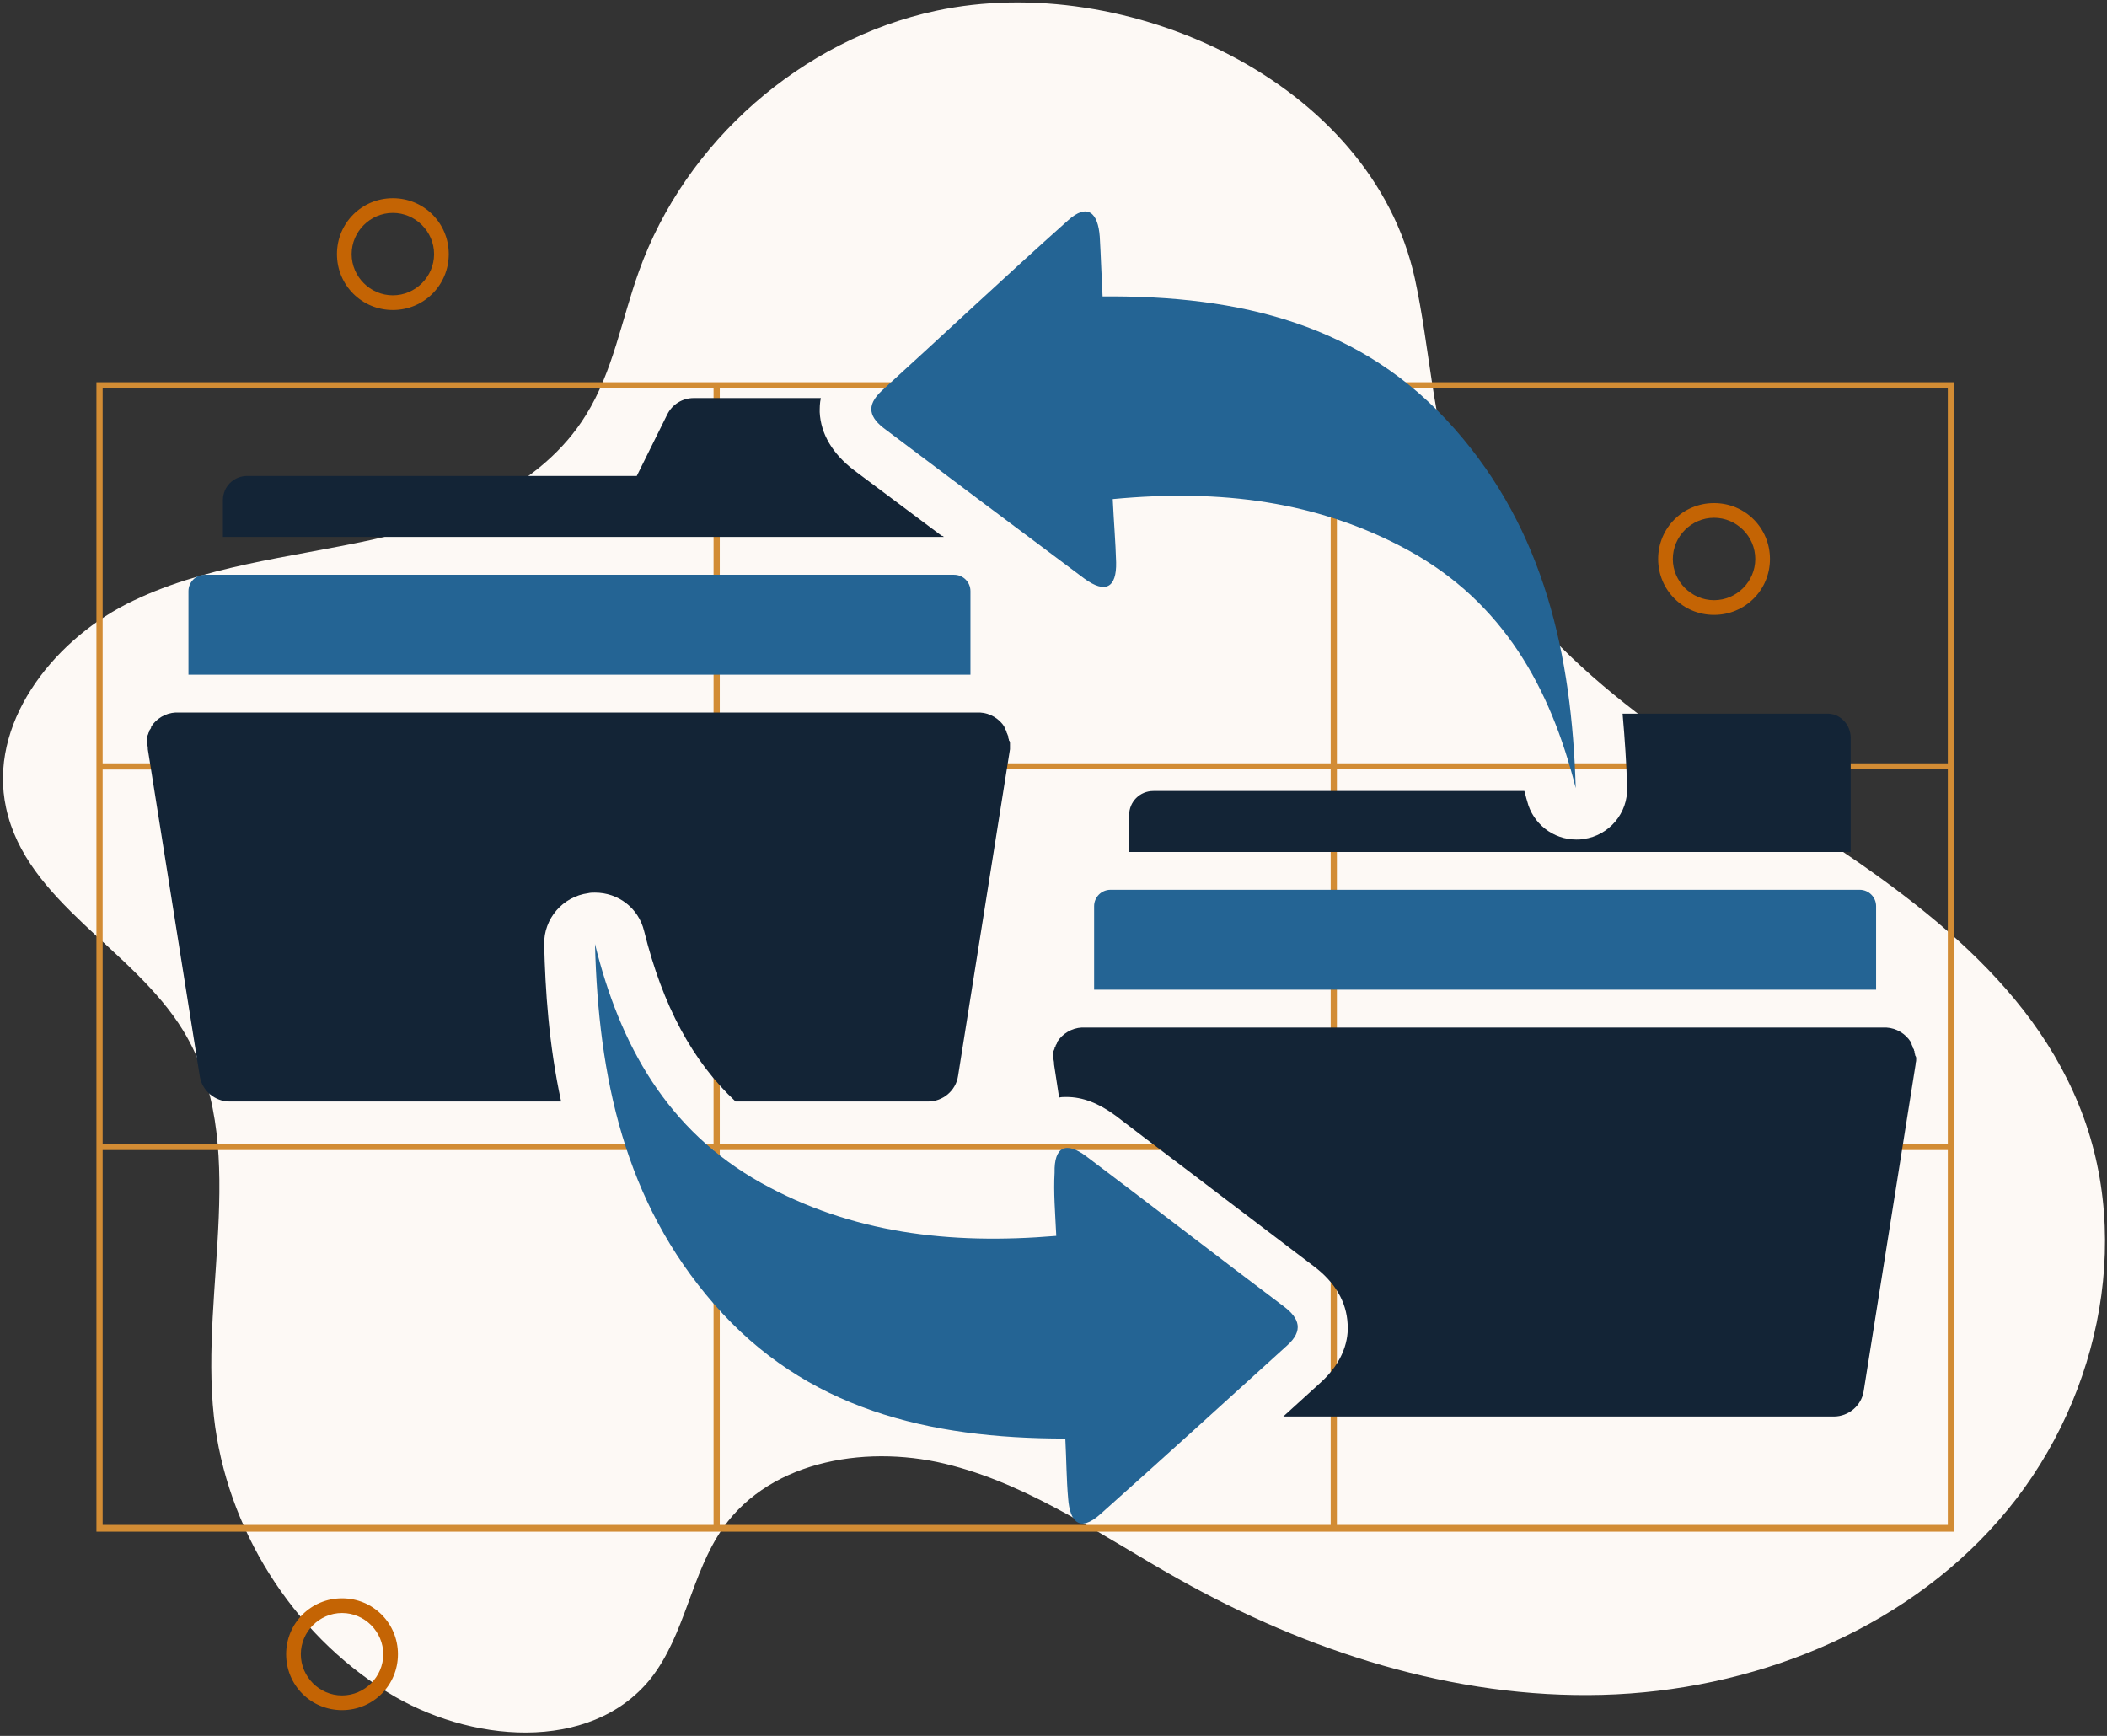 <?xml version="1.0" encoding="UTF-8"?>
<svg xmlns="http://www.w3.org/2000/svg" width="426" height="351" viewBox="0 0 426 351" fill="none">
  <rect x="0" y="0" width="426" height="351" fill="#333333" stroke="none"/>
  <path d="M189.247 2.177C162.078 7.999 138.562 28.661 129.201 54.803C125.662 64.621 123.95 75.123 118.471 83.913C109.452 98.525 91.986 105.488 75.206 109.141C58.425 112.794 40.845 114.392 25.548 122.155C10.251 130.032 -2.42 146.584 1.233 163.365C5.342 182.429 26.918 191.79 37.078 208.457C50.776 231.06 40.388 260.17 43.242 286.425C45.753 309.028 58.995 330.147 78.288 342.134C94.726 352.408 119.27 354.576 131.484 339.508C138.562 330.604 139.704 318.161 146.21 308.914C156.028 294.987 176.119 291.905 192.558 296.357C208.996 300.695 223.266 310.855 238.106 319.188C264.248 333.914 293.928 343.503 323.951 342.704C353.974 341.905 384.34 330.033 404.089 307.43C423.952 284.827 431.714 251.265 420.299 223.411C408.997 195.557 381.942 177.977 356.6 161.767C331.257 145.557 304.545 127.178 294.499 98.867C289.59 85.169 289.134 70.442 286.051 56.287C277.261 16.333 227.604 -6.042 189.247 2.177Z" fill="#FDF9F5"></path>
  <path d="M270.297 77.291H269.041H145.525H144.269H19.497V154.346V155.602V231.402V232.657V309.712H144.269H145.525H269.041H270.297H395.069V232.657V231.402V155.602V154.346V77.291H270.297ZM145.525 78.547H269.041V154.346H145.525V78.547ZM269.041 231.287H145.525V155.488H269.041V231.287ZM20.752 78.547H144.269V154.346H20.752V78.547ZM20.752 155.602H144.269V231.402H20.752V155.602ZM144.269 308.343H20.752V232.543H144.269V308.343ZM269.041 308.343H145.525V232.543H269.041V308.343ZM393.699 308.343H270.297V232.543H393.814V308.343H393.699ZM393.699 231.287H270.297V155.488H393.814V231.287H393.699ZM270.297 154.346V78.547H393.814V154.346H270.297Z" fill="#D28C34"></path>
  <path d="M69.154 345.79C62.876 345.79 57.853 340.767 57.853 334.488C57.853 328.21 62.876 323.187 69.154 323.187C75.433 323.187 80.456 328.21 80.456 334.488C80.456 340.767 75.433 345.79 69.154 345.79ZM69.154 326.155C64.588 326.155 60.821 329.922 60.821 334.488C60.821 339.055 64.588 342.822 69.154 342.822C73.721 342.822 77.488 339.055 77.488 334.488C77.488 329.922 73.721 326.155 69.154 326.155Z" fill="#C46404"></path>
  <path d="M79.428 62.682C73.149 62.682 68.126 57.66 68.126 51.381C68.126 45.102 73.149 40.08 79.428 40.08C85.706 40.08 90.729 45.102 90.729 51.381C90.729 57.66 85.706 62.682 79.428 62.682ZM79.428 43.048C74.861 43.048 71.094 46.815 71.094 51.381C71.094 55.947 74.861 59.714 79.428 59.714C83.994 59.714 87.761 55.947 87.761 51.381C87.761 46.815 83.994 43.048 79.428 43.048Z" fill="#C46404"></path>
  <path d="M346.553 124.329C340.275 124.329 335.252 119.306 335.252 113.028C335.252 106.749 340.275 101.727 346.553 101.727C352.832 101.727 357.855 106.749 357.855 113.028C357.855 119.306 352.832 124.329 346.553 124.329ZM346.553 104.695C341.987 104.695 338.22 108.462 338.22 113.028C338.22 117.594 341.987 121.361 346.553 121.361C351.12 121.361 354.887 117.594 354.887 113.028C354.887 108.462 351.12 104.695 346.553 104.695Z" fill="#C46404"></path>
  <path d="M190.845 108.57H45.068V101.149C45.068 98.41 47.237 96.241 49.977 96.241H128.744L134.909 83.798C135.936 81.743 137.991 80.487 140.274 80.487H165.959C165.731 81.514 165.731 82.542 165.731 83.341C165.959 87.793 168.356 91.788 172.694 95.099C178.63 99.551 184.452 103.889 190.388 108.341C190.617 108.341 190.731 108.455 190.845 108.57Z" fill="#132436"></path>
  <path d="M196.21 119.528V136.423H38.104V119.528C38.104 117.702 39.588 116.218 41.414 116.218H192.899C194.726 116.218 196.21 117.702 196.21 119.528Z" fill="#246494"></path>
  <path d="M204.201 150.354C204.201 150.696 204.201 150.924 204.201 151.267V151.495L193.699 217.591C193.242 220.559 190.616 222.728 187.648 222.728H148.721C140.045 214.623 133.995 203.436 130.228 188.253C129.086 183.573 124.977 180.491 120.296 180.491C119.84 180.491 119.383 180.491 118.927 180.605C113.79 181.29 109.908 185.742 110.022 190.993C110.251 200.126 110.936 211.085 113.447 222.728H46.438C43.47 222.728 40.844 220.559 40.387 217.591L29.885 151.495V151.267C29.885 150.924 29.771 150.696 29.771 150.354C29.771 150.125 29.771 149.897 29.771 149.783V149.554C29.771 149.44 29.771 149.326 29.771 149.212C29.771 149.098 29.771 149.098 29.771 148.984C29.771 148.87 29.771 148.756 29.885 148.641C29.885 148.527 29.999 148.413 29.999 148.299C29.999 148.185 29.999 148.185 30.113 148.071C30.113 147.956 30.227 147.842 30.227 147.728C30.227 147.614 30.227 147.614 30.342 147.5C30.456 147.386 30.57 147.157 30.57 147.043C30.57 147.043 30.57 147.043 30.57 146.929C31.597 145.331 33.424 144.189 35.479 144.075C35.593 144.075 35.593 144.075 35.707 144.075H197.922C198.036 144.075 198.036 144.075 198.151 144.075C200.205 144.189 202.032 145.331 203.059 146.929C203.059 146.929 203.059 146.929 203.059 147.043C203.174 147.157 203.174 147.272 203.288 147.5C203.288 147.614 203.402 147.614 203.402 147.728C203.402 147.842 203.516 147.956 203.516 148.071C203.516 148.185 203.63 148.299 203.63 148.299C203.63 148.413 203.63 148.527 203.744 148.527C203.744 148.641 203.744 148.756 203.858 148.87C203.858 148.984 203.858 148.984 203.858 149.098C203.858 149.212 203.858 149.326 203.973 149.44C203.973 149.555 203.973 149.555 203.973 149.669C204.201 149.897 204.201 150.125 204.201 150.354Z" fill="#132436"></path>
  <path d="M374.179 149.212V172.272H228.288V164.851C228.288 162.112 230.457 159.943 233.197 159.943H308.197C308.426 160.628 308.54 161.313 308.768 161.998C309.91 166.564 314.019 169.76 318.7 169.76C319.156 169.76 319.613 169.76 320.184 169.646C325.321 168.961 329.202 164.395 328.974 159.144C328.859 154.577 328.517 149.555 328.06 144.303H369.271C372.01 144.189 374.179 146.472 374.179 149.212Z" fill="#132436"></path>
  <path d="M379.315 183.228V200.123H221.21V183.228C221.21 181.402 222.694 179.918 224.52 179.918H376.005C377.831 179.918 379.315 181.402 379.315 183.228Z" fill="#246494"></path>
  <path d="M387.422 214.05C387.422 214.392 387.422 214.621 387.308 214.963V215.191L376.805 281.288C376.349 284.256 373.723 286.425 370.755 286.425H259.453C261.965 284.142 264.476 281.859 266.988 279.575C271.782 275.238 272.695 270.671 272.467 267.703C272.239 263.251 269.956 259.256 265.504 255.945C259.682 251.493 253.746 247.041 247.924 242.589C240.618 236.995 232.969 231.287 225.549 225.58C222.124 223.068 218.928 221.812 215.617 221.812C215.047 221.812 214.59 221.813 214.133 221.927L213.106 215.191V214.963C213.106 214.621 212.992 214.392 212.992 214.05C212.992 213.821 212.992 213.707 212.992 213.479C212.992 213.365 212.992 213.365 212.992 213.251C212.992 213.137 212.992 213.022 212.992 212.908C212.992 212.794 212.992 212.794 212.992 212.68C212.992 212.566 212.992 212.452 213.106 212.337C213.106 212.223 213.22 212.109 213.22 211.995C213.22 211.881 213.22 211.767 213.334 211.767C213.334 211.653 213.449 211.539 213.449 211.424C213.449 211.31 213.449 211.31 213.563 211.196C213.677 211.082 213.677 210.854 213.791 210.739C213.791 210.739 213.791 210.739 213.791 210.625C214.818 209.027 216.645 207.885 218.7 207.771C218.814 207.771 218.814 207.771 218.928 207.771H381.143C381.258 207.771 381.258 207.771 381.372 207.771C383.427 207.885 385.253 209.027 386.28 210.625C386.28 210.625 386.28 210.625 386.28 210.739C386.395 210.854 386.509 210.968 386.509 211.196C386.509 211.31 386.509 211.31 386.623 211.424C386.623 211.539 386.737 211.653 386.737 211.767C386.737 211.881 386.737 211.995 386.851 211.995C386.851 212.109 386.965 212.223 386.965 212.223C386.965 212.338 386.965 212.452 387.08 212.566C387.08 212.68 387.08 212.68 387.08 212.794C387.08 212.908 387.08 213.023 387.194 213.137C387.194 213.251 387.194 213.251 387.194 213.365C387.422 213.708 387.422 213.821 387.422 214.05Z" fill="#132436"></path>
  <path d="M213.561 249.898C191.872 251.724 172.123 249.327 153.858 239.167C134.908 228.55 125.319 211.313 120.296 190.879C120.981 217.706 126.232 242.934 144.383 263.71C162.876 284.943 187.648 290.88 215.388 290.88C215.616 295.217 215.616 299.099 215.959 302.98C216.301 307.661 218.242 309.944 222.465 306.177C235.137 294.875 247.694 283.459 260.251 272.044C263.562 269.076 262.763 266.564 259.566 264.167C246.21 254.121 232.968 243.847 219.612 233.802C215.502 230.719 213.105 231.861 213.219 237.112C212.991 241.108 213.333 245.103 213.561 249.898Z" fill="#246494"></path>
  <path d="M224.979 100.919C246.668 98.865 266.417 101.262 284.796 111.307C303.86 121.81 313.449 138.933 318.586 159.367C317.787 132.54 312.308 107.312 294.043 86.65C275.435 65.531 250.664 59.709 222.924 59.937C222.695 55.599 222.581 51.718 222.353 47.837C222.01 43.156 219.956 40.873 215.846 44.64C203.175 55.942 190.846 67.586 178.289 79.001C174.978 82.084 175.777 84.481 179.088 86.878C192.444 96.924 205.8 106.969 219.271 117.015C223.494 120.097 225.778 118.842 225.663 113.705C225.549 109.595 225.207 105.714 224.979 100.919Z" fill="#246494"></path>
</svg>

